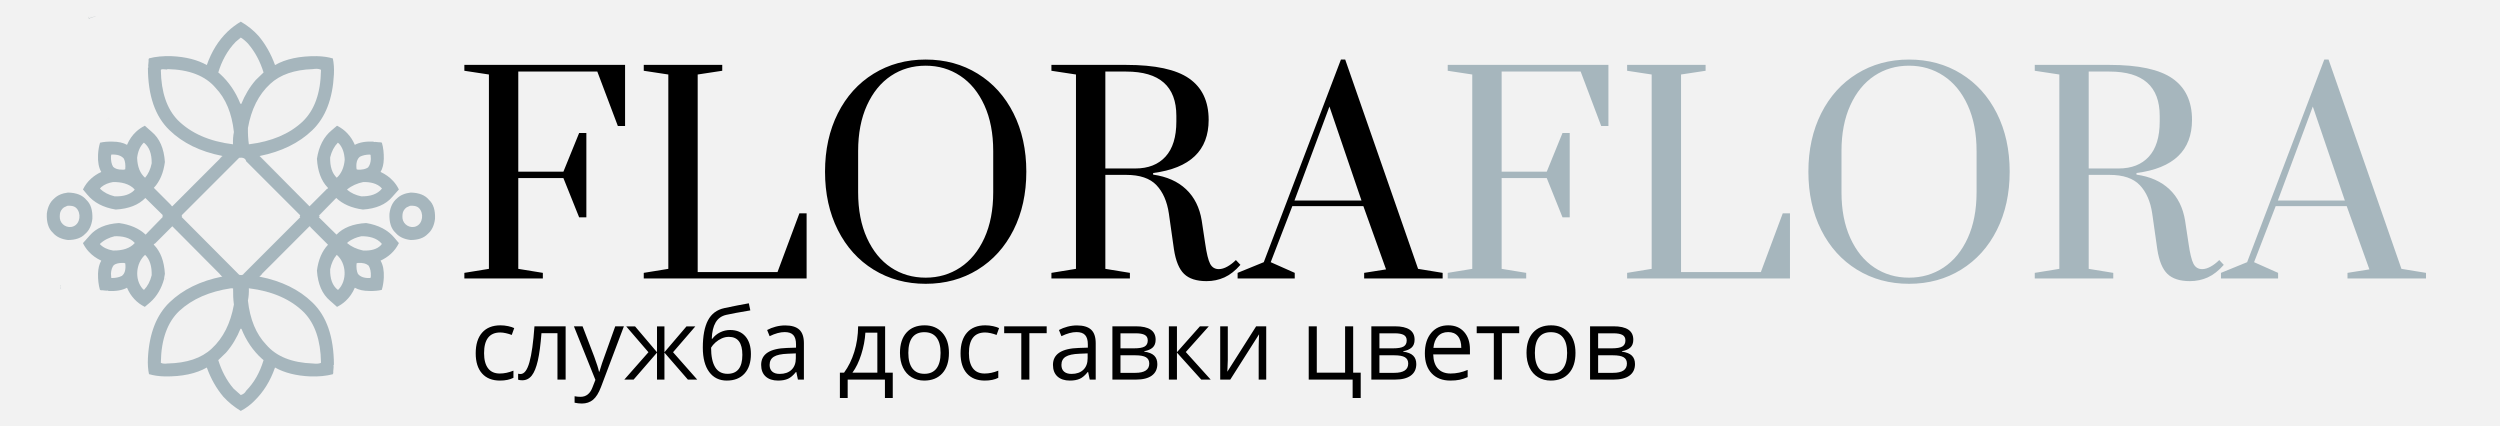 <?xml version="1.0" standalone="no"?><!-- Generator: Gravit.io --><svg xmlns="http://www.w3.org/2000/svg" xmlns:xlink="http://www.w3.org/1999/xlink" style="isolation:isolate" viewBox="0 0 2333 398" width="2333px" height="398px"><rect x="0" y="0" width="2333" height="398" fill="#808080" stroke="none"/><defs><clipPath id="_clipPath_mbuDe3jaTf3LNwuxnuTswvbB0LCMcLZZ"><rect width="2333" height="398"/></clipPath></defs><g clip-path="url(#_clipPath_mbuDe3jaTf3LNwuxnuTswvbB0LCMcLZZ)"><rect width="2333" height="398" style="fill:rgb(242,242,242)"/><clipPath id="_clipPath_VXyk8c0kVcepwktwwhhMB0Kw3oFr0km0"><rect x="-0.06" y="0.29" width="2333" height="398" transform="matrix(1,0,0,1,0,0)" fill="rgb(255,255,255)"/></clipPath><g clip-path="url(#_clipPath_VXyk8c0kVcepwktwwhhMB0Kw3oFr0km0)"><g><rect x="-0.06" y="0.29" width="2333" height="398" transform="matrix(1,0,0,1,0,0)" fill="rgb(242,242,242)"/><g><path d=" M 82.304 15.427 L 83.059 16.936 C 84.956 16.065 87.026 15.62 89.097 15.427 L 89.097 15.427 L 89.097 15.678 C 87.075 15.823 85.017 16.302 83.31 17.439 L 83.31 17.439 L 82.682 17.062 L 82.304 15.427 Z " fill="rgb(186,193,196)"/><path d=" M 82.807 15.427 L 87.461 15.553 C 85.996 15.657 84.496 16.03 83.31 16.936 L 83.31 16.936 L 82.807 15.427 Z " fill="rgb(241,241,241)"/><path d=" M 224.697 20.207 Q 234.125 25.622 241.175 33.415 Q 250.96 45.013 256.647 60.711 Q 271.709 52.125 295.641 52.409 Q 304.018 52.585 310.61 54.547 Q 312 61.081 311.616 69.39 Q 309.844 103.844 291.364 121.592 Q 272.688 139.52 242.181 145.618 L 288.849 192.537 L 301.679 179.706 L 304.949 176.436 Q 306.899 175.618 305.578 174.801 Q 296.741 165.399 295.767 148.134 Q 298.452 130.692 309.478 121.592 L 314.509 117.315 Q 320.129 120.124 324.195 124.485 Q 328.482 129.004 331.113 135.177 Q 337.746 131.621 348.472 132.158 Q 348.85 132.787 350.233 132.41 L 353.881 132.787 Q 355.611 132.567 356.397 133.291 Q 358.318 139.798 358.158 148.385 Q 357.963 155.737 355.139 160.461 Q 362.124 163.665 366.963 169.014 Q 370.095 172.423 372.246 176.813 L 366.083 183.732 Q 357.087 194.359 338.661 195.556 Q 322.937 193.417 313.755 184.738 L 297.528 201.216 L 298.031 201.971 L 297.528 202.726 L 314.006 218.952 Q 323.459 209.159 341.68 208.135 Q 359.089 210.978 368.221 222.097 L 372.246 226.877 Q 369.301 232.862 364.573 237.066 Q 360.454 240.746 355.139 243.23 Q 358.621 249.181 358.158 259.079 Q 357.857 265.445 356.271 270.526 Q 351.166 271.71 344.699 271.532 Q 336.408 271.521 331.113 268.513 Q 327.992 275.832 322.56 280.84 Q 319.038 284.111 314.509 286.375 L 308.094 280.714 Q 297.028 271.529 295.767 252.538 Q 297.739 237.277 306.082 228.386 L 293.251 215.556 L 289.981 212.286 C 289.57 211.346 288.879 210.653 288.22 211.782 L 288.22 211.782 L 285.955 214.047 L 277.276 222.726 L 242.181 257.821 L 242.307 258.198 Q 272.914 264.196 291.49 282.224 Q 311.469 301.366 311.616 340.338 Q 310.924 340.778 311.365 342.351 L 310.987 346.502 Q 311.258 348.408 310.484 349.269 Q 301.406 351.638 289.603 351.282 Q 269.855 350.401 256.647 342.98 Q 250.132 361.748 237.275 374.175 Q 231.857 379.701 224.697 383.483 Q 215.51 377.952 208.47 370.276 Q 198.685 358.677 192.998 342.98 Q 177.935 351.565 154.004 351.282 Q 145.626 351.105 139.035 349.143 Q 137.644 342.609 138.028 334.3 Q 139.801 299.846 158.28 282.098 Q 176.957 264.17 207.464 258.073 L 160.796 211.153 L 147.966 223.984 L 144.695 227.254 Q 142.871 227.946 143.815 228.638 Q 152.893 238.051 153.878 255.557 L 153.123 259.834 L 153.123 260.337 C 150.864 268.625 146.67 276.381 140.167 282.098 L 140.167 282.098 L 135.135 286.375 Q 129.516 283.566 125.45 279.205 Q 121.163 274.686 118.531 268.513 Q 111.899 272.069 101.172 271.532 Q 100.795 270.903 99.411 271.28 L 95.764 270.903 Q 94.034 271.123 93.248 270.4 Q 91.327 263.893 91.487 255.305 Q 91.682 247.953 94.506 243.23 Q 87.521 240.026 82.682 234.676 Q 79.549 231.267 77.398 226.877 L 83.562 219.959 Q 92.557 209.331 110.984 208.135 Q 126.707 210.273 135.89 218.952 L 152.117 202.474 L 151.614 201.719 L 152.117 200.965 L 135.638 184.738 Q 126.186 194.531 107.965 195.556 Q 90.556 192.713 81.424 181.593 L 77.398 176.813 Q 80.344 170.828 85.072 166.624 Q 89.19 162.944 94.506 160.461 Q 91.023 154.509 91.487 144.611 Q 91.788 138.246 93.374 133.165 Q 98.478 131.98 104.946 132.158 Q 113.237 132.17 118.531 135.177 Q 121.653 127.859 127.085 122.85 Q 130.607 119.58 135.135 117.315 L 141.55 122.976 Q 152.617 132.161 153.878 151.152 Q 151.906 166.414 143.563 175.304 L 156.393 188.134 L 159.664 191.405 C 160.075 192.344 160.766 193.038 161.425 191.908 L 161.425 191.908 L 163.689 189.644 L 172.369 180.964 L 207.464 145.869 L 207.338 145.492 Q 176.731 139.494 158.155 121.466 Q 138.176 102.325 138.028 63.352 Q 138.72 62.912 138.28 61.34 L 138.657 57.189 Q 138.387 55.283 139.16 54.421 Q 148.238 52.052 160.041 52.409 Q 179.79 53.289 192.998 60.711 Q 199.513 41.942 212.369 29.515 Q 217.913 24.241 224.697 20.207 Z " fill="rgb(166,182,189)"/><path d=" M 212.872 28.76 L 211.866 30.018 L 212.872 28.76 Z  M 236.772 28.76 L 237.779 30.018 L 236.772 28.76 Z " fill-rule="evenodd" fill="rgb(186,193,196)"/><path d=" M 211.615 30.018 L 209.099 32.786 L 211.615 30.018 Z  M 238.03 30.018 L 240.546 32.786 L 238.03 30.018 Z " fill-rule="evenodd" fill="rgb(167,182,189)"/><path d=" M 208.847 32.786 L 207.841 34.044 L 208.847 32.786 Z  M 240.797 32.786 L 241.804 34.044 L 240.797 32.786 Z " fill-rule="evenodd" fill="rgb(186,193,196)"/><path d=" M 224.697 35.05 Q 228.777 37.636 231.866 41.213 Q 241.165 52.167 245.955 67.629 L 238.659 74.673 C 232.928 81.254 228.468 88.86 225.2 96.938 L 225.2 96.938 L 224.319 96.812 C 220.068 86.164 213.648 76.41 205.074 68.761 L 205.074 68.761 L 203.69 67.629 C 206.883 57.03 212.166 47.04 219.917 39.075 L 219.917 39.075 L 224.697 35.05 Z  M 156.268 64.484 Q 186.825 65.123 201.174 81.969 Q 215.429 96.896 218.281 123.227 Q 217.225 128.334 217.401 134.674 Q 184.51 130.583 165.953 112.158 Q 150.605 96.311 150.104 65.616 L 150.23 64.987 Q 151.708 64.327 154.255 64.736 Q 155.827 65.176 156.268 64.484 Z  M 292.119 64.484 C 294.53 64.108 297.298 63.952 299.541 65.113 L 299.541 65.113 L 299.541 65.616 Q 299.014 97.669 282.308 113.542 Q 263.937 130.77 232.244 134.674 Q 231.229 127.639 231.363 119.454 Q 236.014 93.16 252.118 78.321 Q 266.041 65.325 292.119 64.484 Z  M 122.053 92.661 L 123.689 98.321 L 123.437 98.321 C 122.547 96.569 122.122 94.618 122.053 92.661 L 122.053 92.661 Z  M 101.424 109.768 L 102.305 110.145 L 103.059 111.655 L 98.405 111.781 L 99.411 110.523 L 101.424 109.768 Z " fill-rule="evenodd" fill="rgb(241,241,241)"/><path d=" M 156.268 119.328 L 158.029 121.341 L 156.268 119.328 Z  M 293.377 119.328 L 291.616 121.341 L 293.377 119.328 Z " fill-rule="evenodd" fill="rgb(168,182,189)"/><path d=" M 156.519 119.831 L 159.538 123.102 L 156.519 119.831 Z  M 293.125 119.831 L 290.106 123.102 L 293.125 119.831 Z " fill-rule="evenodd" fill="rgb(186,193,196)"/><path d=" M 138.909 120.334 L 139.915 121.592 L 138.909 120.334 Z  M 310.736 120.334 L 309.729 121.592 L 310.736 120.334 Z " fill-rule="evenodd" fill="rgb(168,182,189)"/><path d=" M 139.412 120.586 L 142.431 123.856 L 139.412 120.586 Z  M 310.233 120.586 L 307.214 123.856 L 310.233 120.586 Z " fill-rule="evenodd" fill="rgb(186,193,196)"/><path d=" M 158.532 121.592 L 160.041 123.353 L 158.532 121.592 Z  M 291.113 121.592 L 289.603 123.353 L 291.113 121.592 Z " fill-rule="evenodd" fill="rgb(168,182,189)"/><path d=" M 127.588 122.095 L 126.582 123.353 L 127.588 122.095 Z  M 322.057 122.095 L 323.063 123.353 L 322.057 122.095 Z " fill-rule="evenodd" fill="rgb(186,193,196)"/><path d=" M 141.676 123.102 L 142.683 124.36 L 141.676 123.102 Z  M 307.968 123.102 L 306.962 124.36 L 307.968 123.102 Z " fill-rule="evenodd" fill="rgb(168,182,189)"/><path d=" M 125.827 123.856 L 124.821 125.114 L 125.827 123.856 Z  M 323.818 123.856 L 324.824 125.114 L 323.818 123.856 Z " fill-rule="evenodd" fill="rgb(186,193,196)"/><path d=" M 134.129 133.165 L 134.506 133.291 Q 141.736 139.143 141.55 152.41 Q 139.906 160.578 135.387 165.87 Q 128.412 159.888 127.965 147.379 Q 128.985 138.209 134.129 133.165 Z  M 315.264 133.165 L 316.396 134.045 Q 321.237 139.393 321.679 149.14 Q 320.642 160.179 314.258 165.87 Q 307.807 159.742 308.094 146.876 Q 310.122 138.463 315.264 133.165 Z  M 103.94 144.234 L 104.443 144.234 Q 112.294 143.93 115.638 148.134 Q 117.42 151.886 116.896 157.945 Q 115.858 158.543 114.003 158.322 Q 108.405 158.385 105.575 155.681 Q 103.291 151.927 103.562 145.618 L 103.94 144.234 Z  M 344.95 144.234 L 345.453 144.486 L 345.831 144.36 L 346.082 148.385 Q 345.828 153.414 343.441 156.31 Q 339.952 158.607 333.881 158.322 L 332.749 157.945 Q 331.718 149.493 335.893 146.247 Q 339.523 144.342 344.95 144.234 Z " fill-rule="evenodd" fill="rgb(241,241,241)"/><path d=" M 207.086 145.492 L 207.464 145.618 L 169.098 184.235 L 197.526 155.555 L 204.696 148.385 C 205.637 147.95 207.803 146.906 207.086 145.492 L 207.086 145.492 Z  M 242.307 145.492 L 242.684 145.618 C 242.198 145.91 242.562 146.212 242.936 146.373 L 242.936 146.373 L 244.823 148.259 L 251.993 155.429 L 280.547 184.235 L 251.867 155.555 L 244.697 148.385 L 242.81 146.498 C 242.314 146.344 242.025 145.991 242.307 145.492 L 242.307 145.492 Z " fill-rule="evenodd" fill="rgb(168,182,189)"/><path d=" M 207.086 145.744 L 190.482 162.599 L 207.086 145.744 Z  M 242.558 145.744 L 259.163 162.599 L 242.558 145.744 Z " fill-rule="evenodd" fill="rgb(186,193,196)"/><path d=" M 223.187 147.253 C 225.954 146.858 229.091 147.336 229.728 150.524 L 229.728 150.524 L 239.917 160.712 L 280.169 200.965 L 279.666 201.971 L 280.169 202.726 L 239.917 242.978 L 229.854 253.041 L 227.338 255.557 C 226.604 257.081 224.512 256.762 223.187 256.437 L 223.187 256.437 L 169.475 202.474 L 169.979 201.719 L 169.475 200.965 L 223.187 147.253 Z " fill="rgb(241,241,241)"/><path d=" M 84.317 167.128 L 83.059 168.637 L 84.317 167.128 Z  M 365.328 167.128 L 366.586 168.637 L 365.328 167.128 Z " fill-rule="evenodd" fill="rgb(167,182,189)"/><path d=" M 105.449 169.895 C 112.686 169.778 120.626 171.189 125.701 176.813 L 125.701 176.813 L 125.072 177.694 Q 119.176 183.621 106.959 183.228 Q 98.534 181.213 93.248 176.059 L 94.38 174.675 C 97.508 172.024 101.445 170.571 105.449 169.895 L 105.449 169.895 Z  M 338.912 169.895 C 345.155 169.757 352.04 170.934 356.397 175.807 L 356.397 175.807 L 356.271 176.184 Q 350.419 183.414 337.151 183.228 Q 329.15 181.544 323.944 177.065 L 324.069 176.687 C 328.331 173.171 333.544 171.04 338.912 169.895 L 338.912 169.895 Z " fill-rule="evenodd" fill="rgb(241,241,241)"/><path d=" M 143.94 175.43 L 156.519 188.26 L 143.94 175.43 Z  M 304.698 176.436 L 293.125 188.26 L 304.698 176.436 Z " fill-rule="evenodd" fill="rgb(169,183,190)"/><path d=" M 63.436 179.706 Q 75.306 179.912 80.669 186.625 Q 86.695 192.171 86.204 204.235 Q 85.052 213.649 79.285 218.449 Q 74.063 223.919 63.436 223.984 Q 54.022 222.832 49.222 217.066 Q 43.196 211.519 43.687 199.455 Q 44.839 190.041 50.606 185.241 Q 55.233 180.686 63.436 179.706 Z  M 383.19 179.706 Q 395.06 179.912 400.423 186.625 Q 406.449 192.171 405.958 204.235 Q 404.806 213.649 399.039 218.449 Q 393.817 223.919 383.19 223.984 Q 373.775 222.832 368.976 217.066 Q 362.95 211.519 363.441 199.455 Q 364.593 190.041 370.359 185.241 Q 374.986 180.686 383.19 179.706 Z " fill-rule="evenodd" fill="rgb(166,182,189)"/><path d=" M 80.543 180.713 L 82.053 182.474 L 80.543 180.713 Z  M 369.102 180.713 L 367.592 182.474 L 369.102 180.713 Z  M 82.807 182.977 L 84.065 184.486 L 82.807 182.977 Z  M 366.837 182.977 L 365.579 184.486 L 366.837 182.977 Z " fill-rule="evenodd" fill="rgb(186,193,196)"/><path d=" M 168.847 184.235 L 161.048 192.285 L 168.847 184.235 Z  M 280.798 184.235 L 288.597 192.285 L 280.798 184.235 Z  M 135.89 184.738 L 152.117 201.216 L 151.614 201.971 L 152.117 202.726 L 135.764 218.827 L 151.865 202.474 L 151.362 201.719 L 151.865 200.965 L 135.89 184.738 Z  M 313.755 184.738 L 297.78 200.965 L 298.283 201.971 L 297.78 202.726 L 313.755 218.952 L 297.528 202.474 L 298.031 201.719 L 297.528 200.965 L 313.755 184.738 Z " fill-rule="evenodd" fill="rgb(169,183,190)"/><path d=" M 156.771 188.26 L 160.545 192.285 L 156.771 188.26 Z  M 292.874 188.26 L 289.1 192.285 L 292.874 188.26 Z " fill-rule="evenodd" fill="rgb(167,182,189)"/><path d=" M 62.933 192.034 C 65.824 191.809 69.174 192.076 71.322 194.274 C 75.884 198.943 75.002 208.581 68.546 211.216 C 62.975 213.49 56.535 209.641 55.854 203.735 C 55.699 202.392 55.776 201.054 55.913 199.714 C 56.161 197.286 57.685 194.934 59.662 193.543 L 59.662 193.543 L 62.933 192.034 Z  M 382.687 192.034 C 385.578 191.809 388.928 192.076 391.076 194.274 C 395.638 198.943 394.756 208.581 388.3 211.216 C 382.729 213.49 376.289 209.641 375.608 203.735 C 375.453 202.392 375.53 201.054 375.667 199.714 C 375.915 197.286 377.439 194.934 379.416 193.543 L 379.416 193.543 L 382.687 192.034 Z " fill-rule="evenodd" fill="rgb(241,241,241)"/><line x1="160.545" y1="211.405" x2="156.771" y2="215.43"/><path d=" M 161.048 211.405 L 168.847 219.456 L 161.048 211.405 Z  M 288.597 211.405 L 280.798 219.456 L 288.597 211.405 Z " fill-rule="evenodd" fill="rgb(169,183,190)"/><line x1="289.1" y1="211.405" x2="292.874" y2="215.43"/><path d=" M 156.519 215.43 L 144.192 228.009 L 156.519 215.43 Z  M 293.125 215.43 L 305.704 228.261 L 293.125 215.43 Z " fill-rule="evenodd" fill="rgb(169,183,190)"/><path d=" M 84.065 219.204 L 82.807 220.713 L 84.065 219.204 Z  M 365.579 219.204 L 366.837 220.713 L 365.579 219.204 Z " fill-rule="evenodd" fill="rgb(186,193,196)"/><path d=" M 169.098 219.456 L 207.464 258.073 L 207.086 258.198 C 207.781 256.849 205.722 255.85 204.822 255.431 L 204.822 255.431 L 197.652 248.261 L 169.098 219.456 Z  M 280.547 219.456 L 252.118 248.135 L 244.823 255.431 C 243.922 255.85 241.864 256.849 242.558 258.198 L 242.558 258.198 L 242.181 258.073 L 280.547 219.456 Z " fill-rule="evenodd" fill="rgb(168,182,189)"/><path d=" M 106.959 220.462 C 113.617 220.25 121.033 221.408 125.701 226.625 L 125.701 226.625 L 125.575 227.003 Q 119.131 234.018 105.449 233.795 Q 97.687 232.501 93.248 227.883 L 93.374 227.506 C 97.127 223.903 101.936 221.664 106.959 220.462 L 106.959 220.462 Z  M 337.151 220.462 C 344.151 220.366 351.807 221.868 356.397 227.632 L 356.397 227.632 L 355.265 229.015 Q 349.97 234.287 338.912 233.795 Q 329.888 231.876 323.944 226.877 L 324.572 225.997 C 328.255 223.176 332.641 221.434 337.151 220.462 L 337.151 220.462 Z " fill-rule="evenodd" fill="rgb(241,241,241)"/><path d=" M 82.053 221.217 L 80.543 222.978 L 82.053 221.217 Z  M 367.592 221.217 L 369.102 222.978 L 367.592 221.217 Z " fill-rule="evenodd" fill="rgb(186,193,196)"/><line x1="83.059" y1="235.053" x2="84.317" y2="236.563"/><path d=" M 135.387 237.821 Q 141.838 243.949 141.55 256.815 Q 139.522 265.227 134.381 270.526 L 133.248 269.645 C 125.355 260.925 126.757 245.514 135.387 237.821 L 135.387 237.821 Z  M 314.258 237.821 C 323.436 245.692 324.172 262.038 315.516 270.526 L 315.516 270.526 L 315.138 270.4 Q 307.796 264.661 308.094 251.28 Q 309.738 243.113 314.258 237.821 Z " fill-rule="evenodd" fill="rgb(241,241,241)"/><path d=" M 190.482 241.091 L 207.086 257.947 L 190.482 241.091 Z  M 259.163 241.091 L 242.558 257.947 L 259.163 241.091 Z " fill-rule="evenodd" fill="rgb(186,193,196)"/><path d=" M 114.003 245.368 Q 115.858 245.148 116.896 245.745 Q 117.927 254.197 113.751 257.444 Q 110.04 259.393 104.443 259.456 L 103.814 259.33 L 103.562 255.305 Q 103.816 250.276 106.204 247.381 Q 109.081 245.352 114.003 245.368 Z  M 333.881 245.368 Q 340.76 244.904 344.07 248.009 Q 346.31 251.681 346.082 257.821 L 345.705 259.456 L 345.202 259.456 Q 337.35 259.76 334.007 255.557 Q 332.225 251.804 332.749 245.745 L 333.881 245.368 Z " fill-rule="evenodd" fill="rgb(241,241,241)"/><path d=" M 153.5 259.708 Q 155.01 260.337 154.004 260.966 Q 154.411 260.337 153.5 259.708 Z  M 56.392 265.997 L 56.769 266.123 L 56.643 269.771 C 56.706 268.603 56.893 267.102 56.392 265.997 L 56.392 265.997 Z " fill-rule="evenodd" fill="rgb(186,193,196)"/><path d=" M 56.392 266.249 L 56.518 269.645 L 56.266 269.645 L 56.392 266.249 Z " fill="rgb(168,182,189)"/><path d=" M 215.64 269.016 L 217.527 269.142 Q 217.376 277.218 218.281 284.236 Q 213.631 310.53 197.526 325.369 Q 183.293 338.683 156.268 339.206 Q 152.321 339.756 150.104 338.577 L 150.104 338.074 Q 150.63 306.021 167.337 290.149 Q 185.404 273.498 215.64 269.016 Z  M 232.244 269.016 Q 265.135 273.107 283.691 291.532 Q 299.04 307.379 299.541 338.074 L 299.415 338.703 Q 296.597 339.785 292.119 339.206 Q 262.585 338.174 248.471 321.721 Q 234.215 306.794 231.363 280.463 Q 232.42 275.356 232.244 269.016 Z " fill-rule="evenodd" fill="rgb(241,241,241)"/><path d=" M 124.821 278.576 L 125.827 279.834 L 124.821 278.576 Z  M 324.824 278.576 L 323.818 279.834 L 324.824 278.576 Z " fill-rule="evenodd" fill="rgb(186,193,196)"/><path d=" M 142.683 279.331 L 141.676 280.589 L 142.683 279.331 Z  M 306.962 279.331 L 307.968 280.589 L 306.962 279.331 Z " fill-rule="evenodd" fill="rgb(168,182,189)"/><path d=" M 142.431 279.834 L 139.412 283.104 L 142.431 279.834 Z  M 307.214 279.834 L 310.233 283.104 L 307.214 279.834 Z  M 126.582 280.337 L 127.588 281.595 L 126.582 280.337 Z " fill-rule="evenodd" fill="rgb(186,193,196)"/><path d=" M 160.041 280.337 L 158.532 282.098 L 160.041 280.337 Z  M 289.603 280.337 L 291.113 282.098 L 289.603 280.337 Z " fill-rule="evenodd" fill="rgb(168,182,189)"/><path d=" M 323.063 280.337 L 322.057 281.595 L 323.063 280.337 Z  M 159.538 280.589 L 156.519 283.859 L 159.538 280.589 Z  M 290.106 280.589 L 293.125 283.859 L 290.106 280.589 Z " fill-rule="evenodd" fill="rgb(186,193,196)"/><path d=" M 139.915 282.098 L 138.909 283.356 L 139.915 282.098 Z  M 309.729 282.098 L 310.736 283.356 L 309.729 282.098 Z  M 158.029 282.35 L 156.268 284.362 L 158.029 282.35 Z  M 291.616 282.35 L 293.377 284.362 L 291.616 282.35 Z " fill-rule="evenodd" fill="rgb(168,182,189)"/><path d=" M 224.445 306.753 L 225.325 306.878 C 229.577 317.527 235.997 327.28 244.571 334.929 L 244.571 334.929 L 245.955 336.061 Q 240.835 353.331 229.728 364.615 Q 228.203 367.618 224.697 368.64 L 218.03 362.728 C 211.364 355.007 206.691 345.774 203.69 336.061 L 203.69 336.061 L 210.986 329.017 C 216.717 322.436 221.177 314.831 224.445 306.753 L 224.445 306.753 Z " fill="rgb(241,241,241)"/><path d=" M 207.841 369.647 L 208.847 370.905 L 207.841 369.647 Z  M 241.804 369.647 L 240.797 370.905 L 241.804 369.647 Z " fill-rule="evenodd" fill="rgb(186,193,196)"/><path d=" M 209.099 370.905 L 211.615 373.672 L 209.099 370.905 Z  M 240.546 370.905 L 238.03 373.672 L 240.546 370.905 Z " fill-rule="evenodd" fill="rgb(167,182,189)"/><path d=" M 211.866 373.672 L 212.872 374.93 L 211.866 373.672 Z  M 237.779 373.672 L 236.772 374.93 L 237.779 373.672 Z " fill-rule="evenodd" fill="rgb(186,193,196)"/></g><path d=" M 2125.921 259.863 L 2072.607 259.863 L 2072.607 254.631 L 2097.022 244.666 L 2169.021 55.575 L 2173.007 55.575 L 2241.02 250.894 L 2263.94 254.631 L 2263.94 259.863 L 2190.695 259.863 L 2190.695 254.631 L 2211.124 251.392 L 2189.948 192.348 L 2123.679 192.348 L 2103.499 244.666 L 2125.921 254.631 L 2125.921 259.863 Z  M 2158.308 99.422 L 2125.672 187.116 L 2188.204 187.116 L 2158.308 99.422 Z  M 2043.593 262.354 L 2043.593 262.354 Q 2029.641 262.354 2022.666 255.628 L 2022.666 255.628 L 2022.666 255.628 Q 2015.69 248.901 2013.199 232.708 L 2013.199 232.708 L 2008.465 199.324 L 2008.465 199.324 Q 2005.974 182.383 1996.88 172.791 L 1996.88 172.791 L 1996.88 172.791 Q 1987.787 163.2 1968.604 163.2 L 1968.604 163.2 L 1949.172 163.2 L 1949.172 250.894 L 1972.092 254.631 L 1972.092 259.863 L 1898.847 259.863 L 1898.847 254.631 L 1921.767 250.894 L 1921.767 69.526 L 1898.847 66.039 L 1898.847 60.558 L 1968.604 60.558 L 1968.604 60.558 Q 2009.212 60.558 2027.399 73.263 L 2027.399 73.263 L 2027.399 73.263 Q 2045.586 85.969 2045.586 111.879 L 2045.586 111.879 L 2045.586 111.879 Q 2045.586 154.729 1993.766 161.456 L 1993.766 161.456 L 1993.766 162.951 L 1993.766 162.951 Q 2012.949 165.691 2024.534 176.653 L 2024.534 176.653 L 2024.534 176.653 Q 2036.119 187.615 2039.108 205.801 L 2039.108 205.801 L 2042.347 227.227 L 2042.347 227.227 Q 2044.34 241.178 2046.956 246.161 L 2046.956 246.161 L 2046.956 246.161 Q 2049.572 251.143 2055.053 251.143 L 2055.053 251.143 L 2055.053 251.143 Q 2058.79 251.143 2063.025 248.777 L 2063.025 248.777 L 2063.025 248.777 Q 2067.26 246.41 2070.997 242.673 L 2070.997 242.673 L 2075.232 247.157 L 2075.232 247.157 Q 2068.008 255.379 2060.284 258.866 L 2060.284 258.866 L 2060.284 258.866 Q 2052.561 262.354 2043.593 262.354 L 2043.593 262.354 Z  M 1949.172 157.221 L 1977.074 157.221 L 1977.074 157.221 Q 1995.261 157.221 2005.351 146.134 L 2005.351 146.134 L 2005.351 146.134 Q 2015.441 135.048 2015.441 113.374 L 2015.441 113.374 L 2015.441 108.142 L 2015.441 108.142 Q 2015.441 66.786 1968.604 66.786 L 1968.604 66.786 L 1949.172 66.786 L 1949.172 157.221 Z  M 1424.251 259.863 L 1351.007 259.863 L 1351.007 254.631 L 1373.927 250.894 L 1373.927 69.526 L 1351.007 66.039 L 1351.007 60.558 L 1500.984 60.558 L 1500.984 117.609 L 1494.257 117.609 L 1475.074 66.786 L 1401.331 66.786 L 1401.331 160.21 L 1443.434 160.21 L 1458.133 124.086 L 1464.86 124.086 L 1464.86 202.812 L 1458.133 202.812 L 1443.434 166.189 L 1401.331 166.189 L 1401.331 250.894 L 1424.251 254.631 L 1424.251 259.863 Z  M 1670.393 259.863 L 1518.423 259.863 L 1518.423 254.631 L 1541.343 250.894 L 1541.343 69.526 L 1518.423 66.039 L 1518.423 60.558 L 1591.668 60.558 L 1591.668 66.039 L 1568.748 69.526 L 1568.748 253.884 L 1643.238 253.884 L 1663.667 199.075 L 1670.393 199.075 L 1670.393 259.863 Z  M 1781.506 264.846 L 1781.506 264.846 Q 1754.351 264.846 1732.925 251.642 L 1732.925 251.642 L 1732.925 251.642 Q 1711.5 238.438 1699.542 214.646 L 1699.542 214.646 L 1699.542 214.646 Q 1687.584 190.853 1687.584 160.21 L 1687.584 160.21 L 1687.584 160.21 Q 1687.584 129.567 1699.542 105.775 L 1699.542 105.775 L 1699.542 105.775 Q 1711.5 81.983 1732.925 68.779 L 1732.925 68.779 L 1732.925 68.779 Q 1754.351 55.575 1781.506 55.575 L 1781.506 55.575 L 1781.506 55.575 Q 1808.661 55.575 1830.087 68.779 L 1830.087 68.779 L 1830.087 68.779 Q 1851.512 81.983 1863.47 105.775 L 1863.47 105.775 L 1863.47 105.775 Q 1875.429 129.567 1875.429 160.21 L 1875.429 160.21 L 1875.429 160.21 Q 1875.429 190.853 1863.47 214.646 L 1863.47 214.646 L 1863.47 214.646 Q 1851.512 238.438 1830.087 251.642 L 1830.087 251.642 L 1830.087 251.642 Q 1808.661 264.846 1781.506 264.846 L 1781.506 264.846 Z  M 1781.506 259.116 L 1781.506 259.116 Q 1799.444 259.116 1813.769 249.649 L 1813.769 249.649 L 1813.769 249.649 Q 1828.094 240.182 1836.315 222.119 L 1836.315 222.119 L 1836.315 222.119 Q 1844.536 204.057 1844.536 179.393 L 1844.536 179.393 L 1844.536 141.027 L 1844.536 141.027 Q 1844.536 116.363 1836.315 98.301 L 1836.315 98.301 L 1836.315 98.301 Q 1828.094 80.239 1813.769 70.772 L 1813.769 70.772 L 1813.769 70.772 Q 1799.444 61.305 1781.506 61.305 L 1781.506 61.305 L 1781.506 61.305 Q 1763.32 61.305 1749.119 70.772 L 1749.119 70.772 L 1749.119 70.772 Q 1734.919 80.239 1726.697 98.301 L 1726.697 98.301 L 1726.697 98.301 Q 1718.476 116.363 1718.476 141.027 L 1718.476 141.027 L 1718.476 179.393 L 1718.476 179.393 Q 1718.476 204.057 1726.697 222.119 L 1726.697 222.119 L 1726.697 222.119 Q 1734.919 240.182 1749.119 249.649 L 1749.119 249.649 L 1749.119 249.649 Q 1763.32 259.116 1781.506 259.116 L 1781.506 259.116 Z " fill="rgb(166,182,189)"/><path d=" M 1208.254 259.863 L 1154.94 259.863 L 1154.94 254.631 L 1179.355 244.666 L 1251.354 55.575 L 1255.34 55.575 L 1323.353 250.894 L 1346.273 254.631 L 1346.273 259.863 L 1273.028 259.863 L 1273.028 254.631 L 1293.457 251.392 L 1272.281 192.348 L 1206.012 192.348 L 1185.832 244.666 L 1208.254 254.631 L 1208.254 259.863 Z  M 1240.641 99.422 L 1208.005 187.116 L 1270.537 187.116 L 1240.641 99.422 Z  M 1125.926 262.354 L 1125.926 262.354 Q 1111.974 262.354 1104.999 255.628 L 1104.999 255.628 L 1104.999 255.628 Q 1098.023 248.901 1095.532 232.708 L 1095.532 232.708 L 1090.798 199.324 L 1090.798 199.324 Q 1088.307 182.383 1079.214 172.791 L 1079.214 172.791 L 1079.214 172.791 Q 1070.12 163.2 1050.937 163.2 L 1050.937 163.2 L 1031.505 163.2 L 1031.505 250.894 L 1054.425 254.631 L 1054.425 259.863 L 981.18 259.863 L 981.18 254.631 L 1004.1 250.894 L 1004.1 69.526 L 981.18 66.039 L 981.18 60.558 L 1050.937 60.558 L 1050.937 60.558 Q 1091.546 60.558 1109.732 73.263 L 1109.732 73.263 L 1109.732 73.263 Q 1127.919 85.969 1127.919 111.879 L 1127.919 111.879 L 1127.919 111.879 Q 1127.919 154.729 1076.099 161.456 L 1076.099 161.456 L 1076.099 162.951 L 1076.099 162.951 Q 1095.283 165.691 1106.867 176.653 L 1106.867 176.653 L 1106.867 176.653 Q 1118.452 187.615 1121.441 205.801 L 1121.441 205.801 L 1124.68 227.227 L 1124.68 227.227 Q 1126.673 241.178 1129.289 246.161 L 1129.289 246.161 L 1129.289 246.161 Q 1131.905 251.143 1137.386 251.143 L 1137.386 251.143 L 1137.386 251.143 Q 1141.123 251.143 1145.358 248.777 L 1145.358 248.777 L 1145.358 248.777 Q 1149.593 246.41 1153.33 242.673 L 1153.33 242.673 L 1157.566 247.157 L 1157.566 247.157 Q 1150.341 255.379 1142.618 258.866 L 1142.618 258.866 L 1142.618 258.866 Q 1134.895 262.354 1125.926 262.354 L 1125.926 262.354 Z  M 1031.505 157.221 L 1059.408 157.221 L 1059.408 157.221 Q 1077.594 157.221 1087.684 146.134 L 1087.684 146.134 L 1087.684 146.134 Q 1097.774 135.048 1097.774 113.374 L 1097.774 113.374 L 1097.774 108.142 L 1097.774 108.142 Q 1097.774 66.786 1050.937 66.786 L 1050.937 66.786 L 1031.505 66.786 L 1031.505 157.221 Z  M 506.585 259.863 L 433.34 259.863 L 433.34 254.631 L 456.26 250.894 L 456.26 69.526 L 433.34 66.039 L 433.34 60.558 L 583.317 60.558 L 583.317 117.609 L 576.591 117.609 L 557.407 66.786 L 483.664 66.786 L 483.664 160.21 L 525.768 160.21 L 540.466 124.086 L 547.193 124.086 L 547.193 202.812 L 540.466 202.812 L 525.768 166.189 L 483.664 166.189 L 483.664 250.894 L 506.585 254.631 L 506.585 259.863 Z  M 752.727 259.863 L 600.756 259.863 L 600.756 254.631 L 623.676 250.894 L 623.676 69.526 L 600.756 66.039 L 600.756 60.558 L 674.001 60.558 L 674.001 66.039 L 651.081 69.526 L 651.081 253.884 L 725.571 253.884 L 746 199.075 L 752.727 199.075 L 752.727 259.863 Z  M 863.839 264.846 L 863.839 264.846 Q 836.684 264.846 815.259 251.642 L 815.259 251.642 L 815.259 251.642 Q 793.833 238.438 781.875 214.646 L 781.875 214.646 L 781.875 214.646 Q 769.917 190.853 769.917 160.21 L 769.917 160.21 L 769.917 160.21 Q 769.917 129.567 781.875 105.775 L 781.875 105.775 L 781.875 105.775 Q 793.833 81.983 815.259 68.779 L 815.259 68.779 L 815.259 68.779 Q 836.684 55.575 863.839 55.575 L 863.839 55.575 L 863.839 55.575 Q 890.995 55.575 912.42 68.779 L 912.42 68.779 L 912.42 68.779 Q 933.845 81.983 945.804 105.775 L 945.804 105.775 L 945.804 105.775 Q 957.762 129.567 957.762 160.21 L 957.762 160.21 L 957.762 160.21 Q 957.762 190.853 945.804 214.646 L 945.804 214.646 L 945.804 214.646 Q 933.845 238.438 912.42 251.642 L 912.42 251.642 L 912.42 251.642 Q 890.995 264.846 863.839 264.846 L 863.839 264.846 Z  M 863.839 259.116 L 863.839 259.116 Q 881.777 259.116 896.102 249.649 L 896.102 249.649 L 896.102 249.649 Q 910.427 240.182 918.648 222.119 L 918.648 222.119 L 918.648 222.119 Q 926.87 204.057 926.87 179.393 L 926.87 179.393 L 926.87 141.027 L 926.87 141.027 Q 926.87 116.363 918.648 98.301 L 918.648 98.301 L 918.648 98.301 Q 910.427 80.239 896.102 70.772 L 896.102 70.772 L 896.102 70.772 Q 881.777 61.305 863.839 61.305 L 863.839 61.305 L 863.839 61.305 Q 845.653 61.305 831.452 70.772 L 831.452 70.772 L 831.452 70.772 Q 817.252 80.239 809.03 98.301 L 809.03 98.301 L 809.03 98.301 Q 800.809 116.363 800.809 141.027 L 800.809 141.027 L 800.809 179.393 L 800.809 179.393 Q 800.809 204.057 809.03 222.119 L 809.03 222.119 L 809.03 222.119 Q 817.252 240.182 831.452 249.649 L 831.452 249.649 L 831.452 249.649 Q 845.653 259.116 863.839 259.116 L 863.839 259.116 Z " fill="rgb(0,0,0)"/><path d=" M 1269.811 347.754 L 1269.811 371.444 L 1262.277 371.444 L 1262.277 354.244 L 1221.296 354.244 L 1221.296 304.504 L 1228.829 304.504 L 1228.829 347.754 L 1255.243 347.754 L 1255.243 304.504 L 1262.776 304.504 L 1262.776 347.754 L 1269.811 347.754 Z  M 1320.092 316.984 L 1320.092 316.984 L 1320.092 316.984 Q 1320.092 321.84 1317.301 324.359 L 1317.301 324.359 L 1317.301 324.359 Q 1314.51 326.878 1309.472 327.74 L 1309.472 327.74 L 1309.472 328.148 L 1309.472 328.148 Q 1315.826 329.011 1318.753 331.87 L 1318.753 331.87 L 1318.753 331.87 Q 1321.68 334.729 1321.68 339.766 L 1321.68 339.766 L 1321.68 339.766 Q 1321.68 346.71 1316.575 350.477 L 1316.575 350.477 L 1316.575 350.477 Q 1311.469 354.244 1301.666 354.244 L 1301.666 354.244 L 1279.746 354.244 L 1279.746 304.504 L 1301.575 304.504 L 1301.575 304.504 Q 1320.092 304.504 1320.092 316.984 Z  M 1314.147 339.267 L 1314.147 339.267 L 1314.147 339.267 Q 1314.147 335.228 1311.083 333.39 L 1311.083 333.39 L 1311.083 333.39 Q 1308.02 331.552 1300.94 331.552 L 1300.94 331.552 L 1287.28 331.552 L 1287.28 347.936 L 1301.121 347.936 L 1301.121 347.936 Q 1314.147 347.936 1314.147 339.267 Z  M 1312.74 317.71 L 1312.74 317.71 L 1312.74 317.71 Q 1312.74 314.079 1309.949 312.559 L 1309.949 312.559 L 1309.949 312.559 Q 1307.157 311.039 1301.485 311.039 L 1301.485 311.039 L 1287.28 311.039 L 1287.28 325.062 L 1300.032 325.062 L 1300.032 325.062 Q 1307.021 325.062 1309.88 323.338 L 1309.88 323.338 L 1309.88 323.338 Q 1312.74 321.613 1312.74 317.71 Z  M 1353.459 355.151 L 1353.459 355.151 L 1353.459 355.151 Q 1342.431 355.151 1336.055 348.435 L 1336.055 348.435 L 1336.055 348.435 Q 1329.678 341.718 1329.678 329.782 L 1329.678 329.782 L 1329.678 329.782 Q 1329.678 317.756 1335.601 310.676 L 1335.601 310.676 L 1335.601 310.676 Q 1341.523 303.596 1351.508 303.596 L 1351.508 303.596 L 1351.508 303.596 Q 1360.857 303.596 1366.303 309.745 L 1366.303 309.745 L 1366.303 309.745 Q 1371.749 315.895 1371.749 325.97 L 1371.749 325.97 L 1371.749 330.735 L 1337.484 330.735 L 1337.484 330.735 Q 1337.711 339.494 1341.909 344.033 L 1341.909 344.033 L 1341.909 344.033 Q 1346.107 348.571 1353.732 348.571 L 1353.732 348.571 L 1353.732 348.571 Q 1361.764 348.571 1369.616 345.212 L 1369.616 345.212 L 1369.616 351.929 L 1369.616 351.929 Q 1365.622 353.654 1362.059 354.403 L 1362.059 354.403 L 1362.059 354.403 Q 1358.497 355.151 1353.459 355.151 Z  M 1351.417 309.904 L 1351.417 309.904 L 1351.417 309.904 Q 1345.426 309.904 1341.864 313.807 L 1341.864 313.807 L 1341.864 313.807 Q 1338.301 317.71 1337.666 324.608 L 1337.666 324.608 L 1363.671 324.608 L 1363.671 324.608 Q 1363.671 317.483 1360.494 313.694 L 1360.494 313.694 L 1360.494 313.694 Q 1357.317 309.904 1351.417 309.904 Z  M 1417.728 304.504 L 1417.728 310.948 L 1401.571 310.948 L 1401.571 354.244 L 1394.038 354.244 L 1394.038 310.948 L 1378.063 310.948 L 1378.063 304.504 L 1417.728 304.504 Z  M 1470.241 329.328 L 1470.241 329.328 L 1470.241 329.328 Q 1470.241 341.491 1464.114 348.321 L 1464.114 348.321 L 1464.114 348.321 Q 1457.988 355.151 1447.186 355.151 L 1447.186 355.151 L 1447.186 355.151 Q 1440.515 355.151 1435.341 352.02 L 1435.341 352.02 L 1435.341 352.02 Q 1430.168 348.889 1427.354 343.034 L 1427.354 343.034 L 1427.354 343.034 Q 1424.54 337.18 1424.54 329.328 L 1424.54 329.328 L 1424.54 329.328 Q 1424.54 317.166 1430.621 310.381 L 1430.621 310.381 L 1430.621 310.381 Q 1436.703 303.596 1447.504 303.596 L 1447.504 303.596 L 1447.504 303.596 Q 1457.942 303.596 1464.092 310.54 L 1464.092 310.54 L 1464.092 310.54 Q 1470.241 317.483 1470.241 329.328 Z  M 1432.346 329.328 L 1432.346 329.328 L 1432.346 329.328 Q 1432.346 338.859 1436.158 343.851 L 1436.158 343.851 L 1436.158 343.851 Q 1439.97 348.843 1447.368 348.843 L 1447.368 348.843 L 1447.368 348.843 Q 1454.765 348.843 1458.6 343.874 L 1458.6 343.874 L 1458.6 343.874 Q 1462.435 338.904 1462.435 329.328 L 1462.435 329.328 L 1462.435 329.328 Q 1462.435 319.843 1458.6 314.919 L 1458.6 314.919 L 1458.6 314.919 Q 1454.765 309.995 1447.277 309.995 L 1447.277 309.995 L 1447.277 309.995 Q 1439.88 309.995 1436.113 314.851 L 1436.113 314.851 L 1436.113 314.851 Q 1432.346 319.707 1432.346 329.328 Z  M 1524.188 316.984 L 1524.188 316.984 L 1524.188 316.984 Q 1524.188 321.84 1521.397 324.359 L 1521.397 324.359 L 1521.397 324.359 Q 1518.606 326.878 1513.568 327.74 L 1513.568 327.74 L 1513.568 328.148 L 1513.568 328.148 Q 1519.922 329.011 1522.849 331.87 L 1522.849 331.87 L 1522.849 331.87 Q 1525.776 334.729 1525.776 339.766 L 1525.776 339.766 L 1525.776 339.766 Q 1525.776 346.71 1520.671 350.477 L 1520.671 350.477 L 1520.671 350.477 Q 1515.565 354.244 1505.762 354.244 L 1505.762 354.244 L 1483.842 354.244 L 1483.842 304.504 L 1505.672 304.504 L 1505.672 304.504 Q 1524.188 304.504 1524.188 316.984 Z  M 1518.243 339.267 L 1518.243 339.267 L 1518.243 339.267 Q 1518.243 335.228 1515.179 333.39 L 1515.179 333.39 L 1515.179 333.39 Q 1512.116 331.552 1505.036 331.552 L 1505.036 331.552 L 1491.376 331.552 L 1491.376 347.936 L 1505.218 347.936 L 1505.218 347.936 Q 1518.243 347.936 1518.243 339.267 Z  M 1516.836 317.71 L 1516.836 317.71 L 1516.836 317.71 Q 1516.836 314.079 1514.045 312.559 L 1514.045 312.559 L 1514.045 312.559 Q 1511.254 311.039 1505.581 311.039 L 1505.581 311.039 L 1491.376 311.039 L 1491.376 325.062 L 1504.129 325.062 L 1504.129 325.062 Q 1511.118 325.062 1513.977 323.338 L 1513.977 323.338 L 1513.977 323.338 Q 1516.836 321.613 1516.836 317.71 Z  M 833.122 347.754 L 833.122 371.444 L 825.816 371.444 L 825.816 354.244 L 791.052 354.244 L 791.052 371.444 L 783.791 371.444 L 783.791 347.754 L 787.694 347.754 L 787.694 347.754 Q 793.775 339.494 797.224 328.375 L 797.224 328.375 L 797.224 328.375 Q 800.673 317.256 800.809 304.504 L 800.809 304.504 L 825.997 304.504 L 825.997 347.754 L 833.122 347.754 Z  M 795.5 347.754 L 818.736 347.754 L 818.736 310.449 L 807.572 310.449 L 807.572 310.449 Q 806.982 320.524 803.691 330.849 L 803.691 330.849 L 803.691 330.849 Q 800.401 341.173 795.5 347.754 L 795.5 347.754 Z  M 885.551 329.328 L 885.551 329.328 L 885.551 329.328 Q 885.551 341.491 879.424 348.321 L 879.424 348.321 L 879.424 348.321 Q 873.297 355.151 862.496 355.151 L 862.496 355.151 L 862.496 355.151 Q 855.825 355.151 850.651 352.02 L 850.651 352.02 L 850.651 352.02 Q 845.477 348.889 842.664 343.034 L 842.664 343.034 L 842.664 343.034 Q 839.85 337.18 839.85 329.328 L 839.85 329.328 L 839.85 329.328 Q 839.85 317.166 845.931 310.381 L 845.931 310.381 L 845.931 310.381 Q 852.013 303.596 862.814 303.596 L 862.814 303.596 L 862.814 303.596 Q 873.252 303.596 879.402 310.54 L 879.402 310.54 L 879.402 310.54 Q 885.551 317.483 885.551 329.328 Z  M 847.656 329.328 L 847.656 329.328 L 847.656 329.328 Q 847.656 338.859 851.468 343.851 L 851.468 343.851 L 851.468 343.851 Q 855.28 348.843 862.678 348.843 L 862.678 348.843 L 862.678 348.843 Q 870.075 348.843 873.91 343.874 L 873.91 343.874 L 873.91 343.874 Q 877.745 338.904 877.745 329.328 L 877.745 329.328 L 877.745 329.328 Q 877.745 319.843 873.91 314.919 L 873.91 314.919 L 873.91 314.919 Q 870.075 309.995 862.587 309.995 L 862.587 309.995 L 862.587 309.995 Q 855.189 309.995 851.423 314.851 L 851.423 314.851 L 851.423 314.851 Q 847.656 319.707 847.656 329.328 Z  M 919.03 355.151 L 919.03 355.151 L 919.03 355.151 Q 908.229 355.151 902.306 348.503 L 902.306 348.503 L 902.306 348.503 Q 896.384 341.854 896.384 329.691 L 896.384 329.691 L 896.384 329.691 Q 896.384 317.211 902.397 310.403 L 902.397 310.403 L 902.397 310.403 Q 908.41 303.596 919.529 303.596 L 919.529 303.596 L 919.529 303.596 Q 923.114 303.596 926.7 304.367 L 926.7 304.367 L 926.7 304.367 Q 930.285 305.139 932.327 306.183 L 932.327 306.183 L 930.013 312.582 L 930.013 312.582 Q 927.517 311.583 924.567 310.925 L 924.567 310.925 L 924.567 310.925 Q 921.617 310.267 919.348 310.267 L 919.348 310.267 L 919.348 310.267 Q 904.19 310.267 904.19 329.601 L 904.19 329.601 L 904.19 329.601 Q 904.19 338.768 907.888 343.669 L 907.888 343.669 L 907.888 343.669 Q 911.587 348.571 918.848 348.571 L 918.848 348.571 L 918.848 348.571 Q 925.066 348.571 931.601 345.893 L 931.601 345.893 L 931.601 352.565 L 931.601 352.565 Q 926.609 355.151 919.03 355.151 Z  M 976.767 304.504 L 976.767 310.948 L 960.611 310.948 L 960.611 354.244 L 953.077 354.244 L 953.077 310.948 L 937.102 310.948 L 937.102 304.504 L 976.767 304.504 Z  M 1022.519 354.244 L 1016.937 354.244 L 1015.439 347.164 L 1015.076 347.164 L 1015.076 347.164 Q 1011.354 351.838 1007.656 353.495 L 1007.656 353.495 L 1007.656 353.495 Q 1003.957 355.151 998.42 355.151 L 998.42 355.151 L 998.42 355.151 Q 991.023 355.151 986.825 351.339 L 986.825 351.339 L 986.825 351.339 Q 982.627 347.527 982.627 340.493 L 982.627 340.493 L 982.627 340.493 Q 982.627 325.425 1006.725 324.699 L 1006.725 324.699 L 1015.167 324.427 L 1015.167 321.341 L 1015.167 321.341 Q 1015.167 315.486 1012.648 312.695 L 1012.648 312.695 L 1012.648 312.695 Q 1010.129 309.904 1004.592 309.904 L 1004.592 309.904 L 1004.592 309.904 Q 998.375 309.904 990.523 313.716 L 990.523 313.716 L 988.209 307.953 L 988.209 307.953 Q 991.885 305.956 996.264 304.821 L 996.264 304.821 L 996.264 304.821 Q 1000.644 303.687 1005.046 303.687 L 1005.046 303.687 L 1005.046 303.687 Q 1013.941 303.687 1018.23 307.635 L 1018.23 307.635 L 1018.23 307.635 Q 1022.519 311.583 1022.519 320.297 L 1022.519 320.297 L 1022.519 354.244 Z  M 999.918 348.934 L 999.918 348.934 L 999.918 348.934 Q 1006.952 348.934 1010.969 345.076 L 1010.969 345.076 L 1010.969 345.076 Q 1014.985 341.219 1014.985 334.275 L 1014.985 334.275 L 1014.985 329.782 L 1007.451 330.1 L 1007.451 330.1 Q 998.465 330.417 994.494 332.891 L 994.494 332.891 L 994.494 332.891 Q 990.523 335.364 990.523 340.583 L 990.523 340.583 L 990.523 340.583 Q 990.523 344.668 992.997 346.801 L 992.997 346.801 L 992.997 346.801 Q 995.47 348.934 999.918 348.934 Z  M 1078.437 316.984 L 1078.437 316.984 L 1078.437 316.984 Q 1078.437 321.84 1075.646 324.359 L 1075.646 324.359 L 1075.646 324.359 Q 1072.855 326.878 1067.817 327.74 L 1067.817 327.74 L 1067.817 328.148 L 1067.817 328.148 Q 1074.171 329.011 1077.098 331.87 L 1077.098 331.87 L 1077.098 331.87 Q 1080.025 334.729 1080.025 339.766 L 1080.025 339.766 L 1080.025 339.766 Q 1080.025 346.71 1074.919 350.477 L 1074.919 350.477 L 1074.919 350.477 Q 1069.814 354.244 1060.011 354.244 L 1060.011 354.244 L 1038.091 354.244 L 1038.091 304.504 L 1059.92 304.504 L 1059.92 304.504 Q 1078.437 304.504 1078.437 316.984 Z  M 1072.491 339.267 L 1072.491 339.267 L 1072.491 339.267 Q 1072.491 335.228 1069.428 333.39 L 1069.428 333.39 L 1069.428 333.39 Q 1066.365 331.552 1059.285 331.552 L 1059.285 331.552 L 1045.624 331.552 L 1045.624 347.936 L 1059.466 347.936 L 1059.466 347.936 Q 1072.491 347.936 1072.491 339.267 Z  M 1071.085 317.71 L 1071.085 317.71 L 1071.085 317.71 Q 1071.085 314.079 1068.293 312.559 L 1068.293 312.559 L 1068.293 312.559 Q 1065.502 311.039 1059.829 311.039 L 1059.829 311.039 L 1045.624 311.039 L 1045.624 325.062 L 1058.377 325.062 L 1058.377 325.062 Q 1065.366 325.062 1068.225 323.338 L 1068.225 323.338 L 1068.225 323.338 Q 1071.085 321.613 1071.085 317.71 Z  M 1098.325 328.693 L 1119.792 304.504 L 1128.052 304.504 L 1106.585 328.511 L 1129.821 354.244 L 1121.017 354.244 L 1098.325 329.056 L 1098.325 354.244 L 1090.792 354.244 L 1090.792 304.504 L 1098.325 304.504 L 1098.325 328.693 Z  M 1138.702 304.504 L 1145.781 304.504 L 1145.781 336.045 L 1145.464 344.305 L 1145.328 346.892 L 1172.24 304.504 L 1181.634 304.504 L 1181.634 354.244 L 1174.6 354.244 L 1174.6 323.837 L 1174.736 317.846 L 1174.963 311.946 L 1148.096 354.244 L 1138.702 354.244 L 1138.702 304.504 Z  M 466.571 355.151 L 466.571 355.151 L 466.571 355.151 Q 455.77 355.151 449.847 348.503 L 449.847 348.503 L 449.847 348.503 Q 443.925 341.854 443.925 329.691 L 443.925 329.691 L 443.925 329.691 Q 443.925 317.211 449.938 310.403 L 449.938 310.403 L 449.938 310.403 Q 455.951 303.596 467.07 303.596 L 467.07 303.596 L 467.07 303.596 Q 470.656 303.596 474.241 304.367 L 474.241 304.367 L 474.241 304.367 Q 477.826 305.139 479.868 306.183 L 479.868 306.183 L 477.554 312.582 L 477.554 312.582 Q 475.058 311.583 472.108 310.925 L 472.108 310.925 L 472.108 310.925 Q 469.158 310.267 466.889 310.267 L 466.889 310.267 L 466.889 310.267 Q 451.731 310.267 451.731 329.601 L 451.731 329.601 L 451.731 329.601 Q 451.731 338.768 455.43 343.669 L 455.43 343.669 L 455.43 343.669 Q 459.128 348.571 466.39 348.571 L 466.39 348.571 L 466.39 348.571 Q 472.607 348.571 479.142 345.893 L 479.142 345.893 L 479.142 352.565 L 479.142 352.565 Q 474.15 355.151 466.571 355.151 Z  M 527.849 304.504 L 527.849 354.244 L 520.224 354.244 L 520.224 310.948 L 505.293 310.948 L 505.293 310.948 Q 504.068 327.105 501.889 336.59 L 501.889 336.59 L 501.889 336.59 Q 499.711 346.075 496.239 350.477 L 496.239 350.477 L 496.239 350.477 Q 492.767 354.879 487.412 354.879 L 487.412 354.879 L 487.412 354.879 Q 484.961 354.879 483.509 354.335 L 483.509 354.335 L 483.509 348.752 L 483.509 348.752 Q 484.507 349.025 485.778 349.025 L 485.778 349.025 L 485.778 349.025 Q 490.997 349.025 494.083 337.997 L 494.083 337.997 L 494.083 337.997 Q 497.169 326.968 498.758 304.504 L 498.758 304.504 L 527.849 304.504 Z  M 555.634 354.516 L 535.575 304.504 L 543.653 304.504 L 554.545 332.868 L 554.545 332.868 Q 558.13 342.58 558.992 346.892 L 558.992 346.892 L 559.355 346.892 L 559.355 346.892 Q 559.945 344.577 561.829 338.972 L 561.829 338.972 L 561.829 338.972 Q 563.712 333.367 574.15 304.504 L 574.15 304.504 L 582.229 304.504 L 560.853 361.142 L 560.853 361.142 Q 557.676 369.538 553.433 373.055 L 553.433 373.055 L 553.433 373.055 Q 549.19 376.572 543.017 376.572 L 543.017 376.572 L 543.017 376.572 Q 539.568 376.572 536.21 375.801 L 536.21 375.801 L 536.21 369.765 L 536.21 369.765 Q 538.706 370.31 541.792 370.31 L 541.792 370.31 L 541.792 370.31 Q 549.553 370.31 552.866 361.596 L 552.866 361.596 L 555.634 354.516 Z  M 613.115 328.693 L 613.115 304.594 L 620.058 304.594 L 620.058 328.693 L 640.617 304.594 L 648.877 304.594 L 628.091 328.693 L 650.647 354.244 L 641.933 354.244 L 620.058 329.056 L 620.058 354.244 L 613.115 354.244 L 613.115 329.056 L 591.285 354.244 L 582.617 354.244 L 605.127 328.693 L 584.387 304.594 L 592.647 304.594 L 613.115 328.693 Z  M 655.868 324.427 L 655.868 324.427 L 655.868 324.427 Q 655.868 308.089 660.679 298.944 L 660.679 298.944 L 660.679 298.944 Q 665.49 289.799 675.928 287.53 L 675.928 287.53 L 675.928 287.53 Q 688.907 284.762 698.801 283.037 L 698.801 283.037 L 700.208 289.663 L 700.208 289.663 Q 684.46 292.295 677.698 293.838 L 677.698 293.838 L 677.698 293.838 Q 671.117 295.336 667.827 300.918 L 667.827 300.918 L 667.827 300.918 Q 664.536 306.5 664.219 316.122 L 664.219 316.122 L 664.763 316.122 L 664.763 316.122 Q 667.577 312.31 672.025 310.131 L 672.025 310.131 L 672.025 310.131 Q 676.472 307.953 681.328 307.953 L 681.328 307.953 L 681.328 307.953 Q 690.496 307.953 695.624 313.898 L 695.624 313.898 L 695.624 313.898 Q 700.752 319.843 700.752 330.372 L 700.752 330.372 L 700.752 330.372 Q 700.752 342.036 694.807 348.594 L 694.807 348.594 L 694.807 348.594 Q 688.862 355.151 678.242 355.151 L 678.242 355.151 L 678.242 355.151 Q 667.759 355.151 661.813 347.119 L 661.813 347.119 L 661.813 347.119 Q 655.868 339.086 655.868 324.427 Z  M 678.923 348.843 L 678.923 348.843 L 678.923 348.843 Q 692.765 348.843 692.765 331.189 L 692.765 331.189 L 692.765 331.189 Q 692.765 314.352 680.194 314.352 L 680.194 314.352 L 680.194 314.352 Q 676.745 314.352 673.545 315.781 L 673.545 315.781 L 673.545 315.781 Q 670.346 317.211 667.691 319.571 L 667.691 319.571 L 667.691 319.571 Q 665.036 321.931 663.583 324.427 L 663.583 324.427 L 663.583 324.427 Q 663.583 336.363 667.35 342.603 L 667.35 342.603 L 667.35 342.603 Q 671.117 348.843 678.923 348.843 Z  M 750.201 354.244 L 744.619 354.244 L 743.121 347.164 L 742.758 347.164 L 742.758 347.164 Q 739.037 351.838 735.338 353.495 L 735.338 353.495 L 735.338 353.495 Q 731.639 355.151 726.103 355.151 L 726.103 355.151 L 726.103 355.151 Q 718.705 355.151 714.507 351.339 L 714.507 351.339 L 714.507 351.339 Q 710.309 347.527 710.309 340.493 L 710.309 340.493 L 710.309 340.493 Q 710.309 325.425 734.408 324.699 L 734.408 324.699 L 742.849 324.427 L 742.849 321.341 L 742.849 321.341 Q 742.849 315.486 740.33 312.695 L 740.33 312.695 L 740.33 312.695 Q 737.812 309.904 732.275 309.904 L 732.275 309.904 L 732.275 309.904 Q 726.057 309.904 718.206 313.716 L 718.206 313.716 L 715.891 307.953 L 715.891 307.953 Q 719.567 305.956 723.947 304.821 L 723.947 304.821 L 723.947 304.821 Q 728.326 303.687 732.729 303.687 L 732.729 303.687 L 732.729 303.687 Q 741.624 303.687 745.912 307.635 L 745.912 307.635 L 745.912 307.635 Q 750.201 311.583 750.201 320.297 L 750.201 320.297 L 750.201 354.244 Z  M 727.6 348.934 L 727.6 348.934 L 727.6 348.934 Q 734.635 348.934 738.651 345.076 L 738.651 345.076 L 738.651 345.076 Q 742.668 341.219 742.668 334.275 L 742.668 334.275 L 742.668 329.782 L 735.134 330.1 L 735.134 330.1 Q 726.148 330.417 722.177 332.891 L 722.177 332.891 L 722.177 332.891 Q 718.206 335.364 718.206 340.583 L 718.206 340.583 L 718.206 340.583 Q 718.206 344.668 720.679 346.801 L 720.679 346.801 L 720.679 346.801 Q 723.153 348.934 727.6 348.934 Z " fill="rgb(0,0,0)"/></g></g></g></svg>